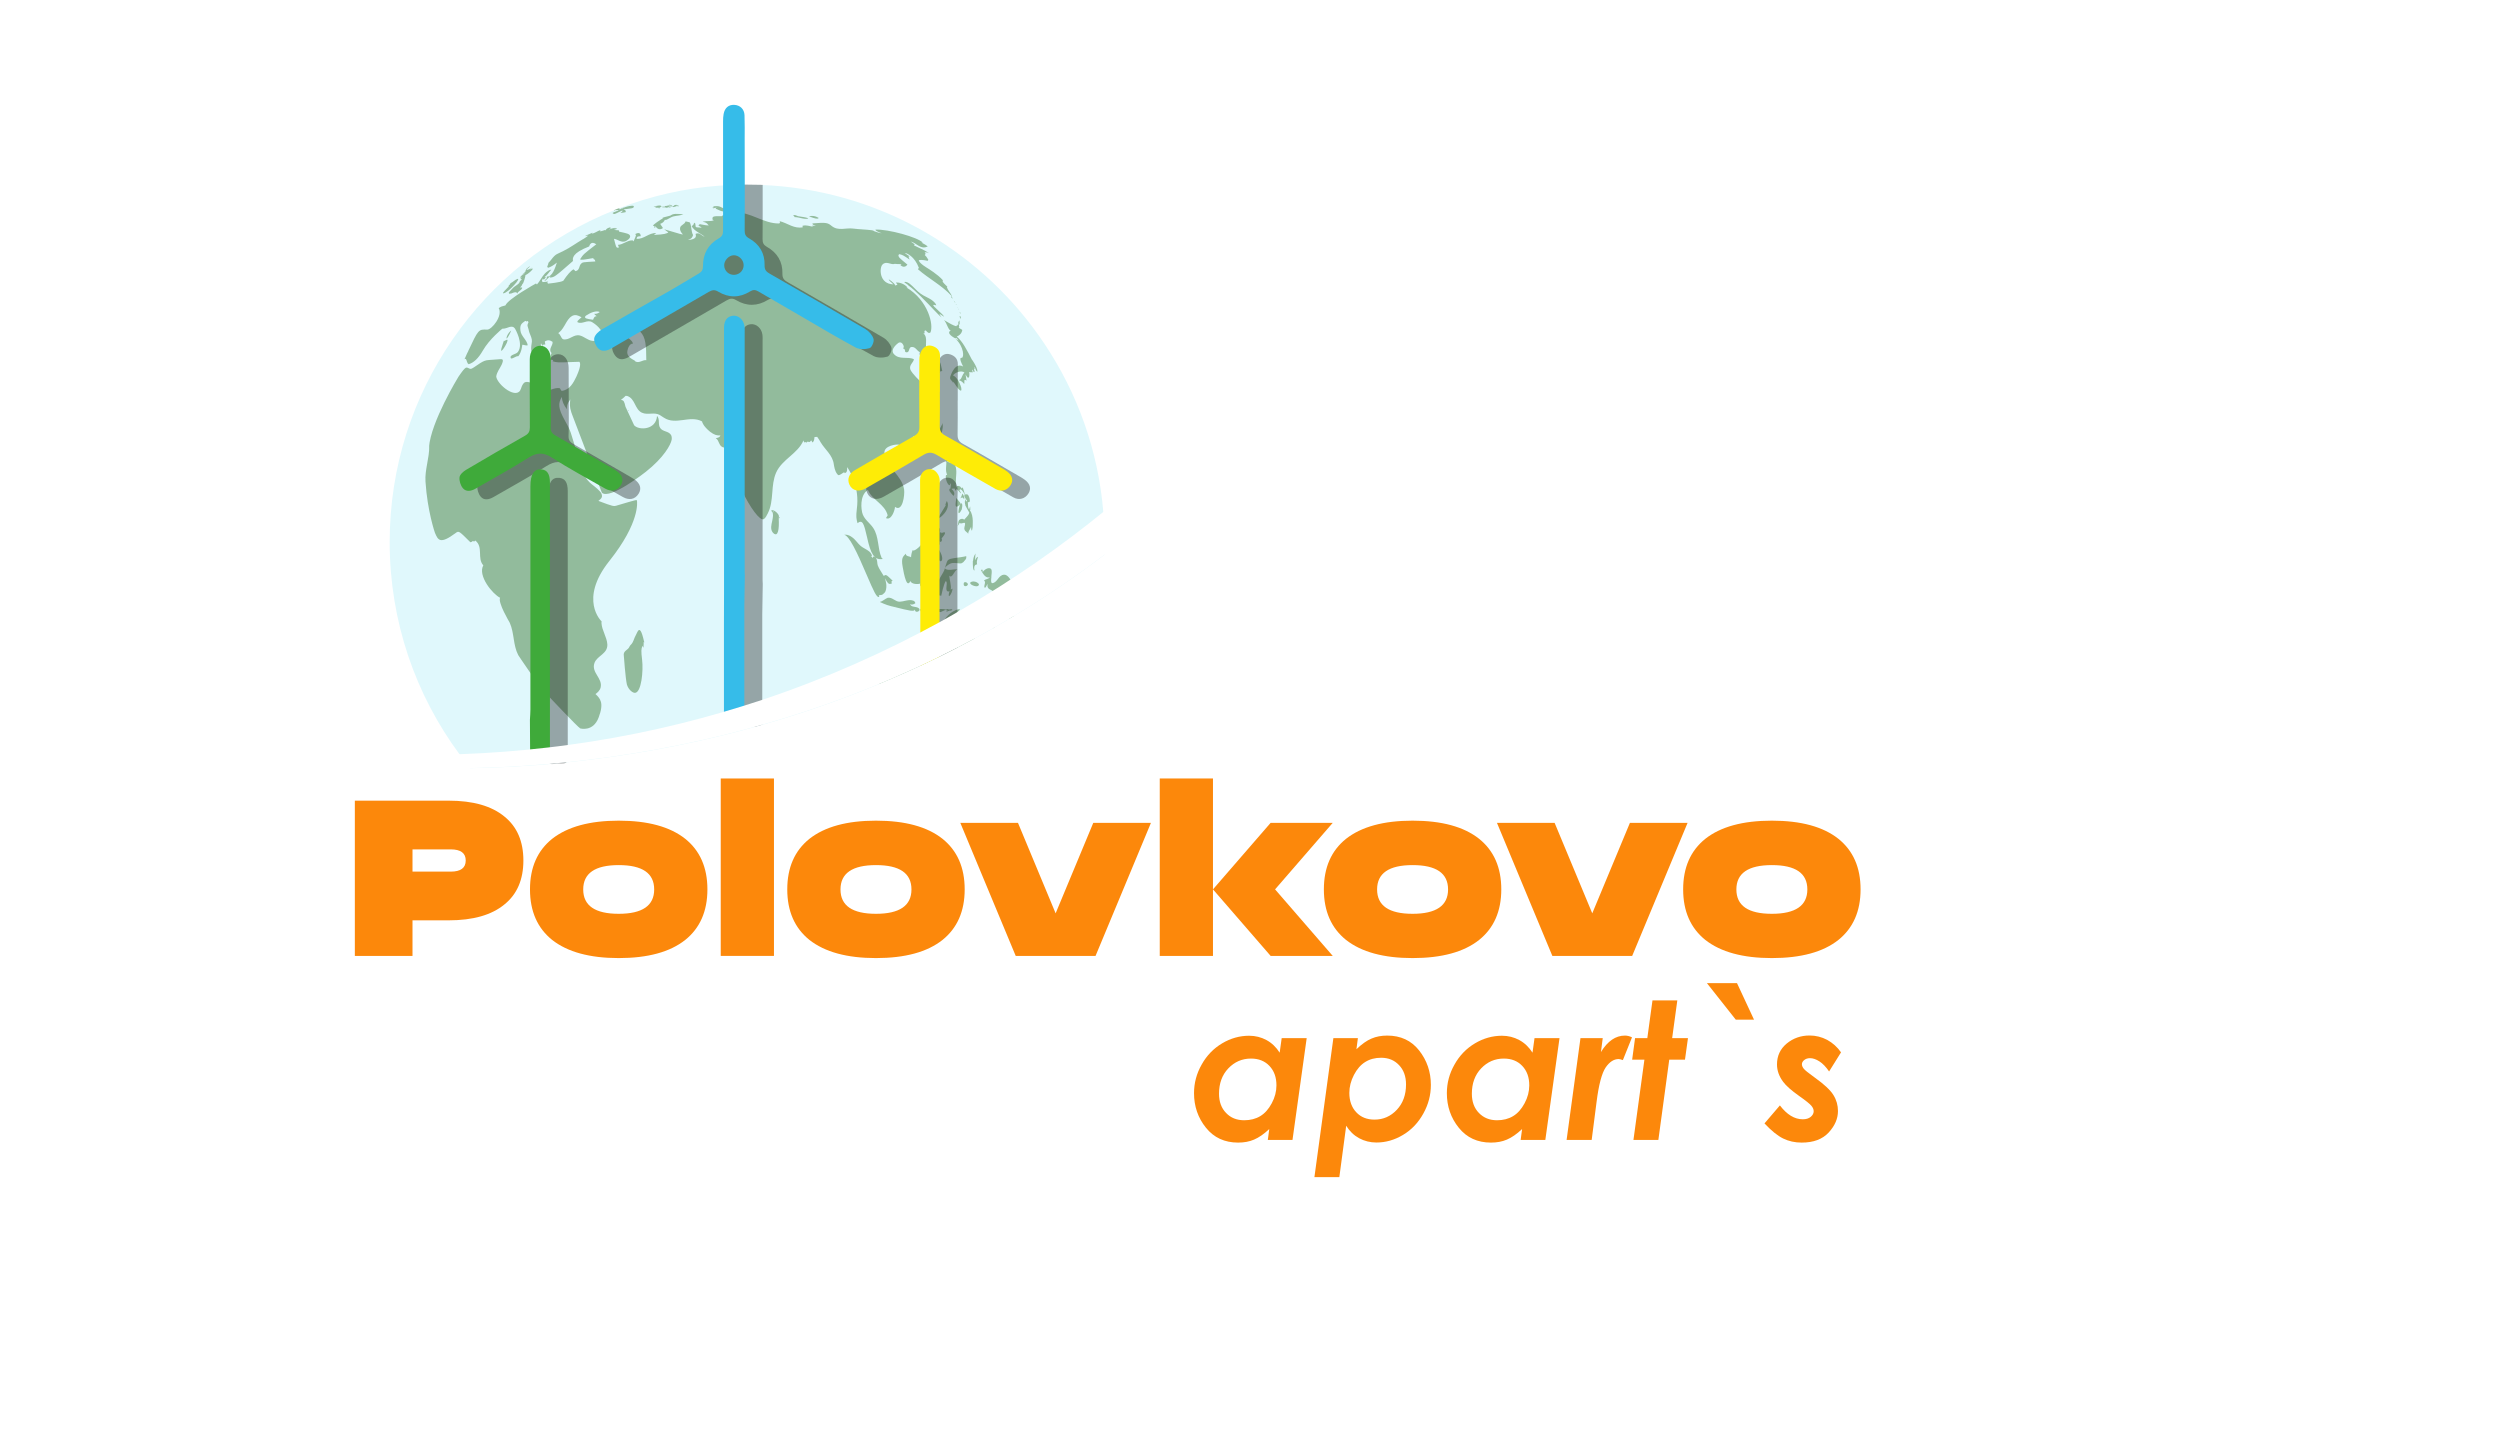 <?xml version="1.0" encoding="UTF-8"?> <svg xmlns="http://www.w3.org/2000/svg" width="310" height="178" viewBox="0 0 310 178" fill="none"><rect width="310" height="178" fill="white"></rect><path d="M136.98 67.202C136.98 67.742 136.97 68.262 136.95 68.792C133.24 71.612 129.48 74.142 125.7 76.402C125.51 76.522 125.31 76.632 125.12 76.752C124.5 77.122 123.89 77.472 123.28 77.832C123.22 77.862 123.16 77.902 123.11 77.932C122.34 78.362 121.59 78.792 120.82 79.192V79.202C119.3 80.022 117.77 80.812 116.25 81.552C115.61 81.872 114.97 82.182 114.32 82.472C112.52 83.322 110.71 84.112 108.92 84.852V84.862C104.06 86.872 99.28 88.522 94.64 89.842C93.6 90.142 92.57 90.422 91.55 90.692C84.55 92.522 77.95 93.652 72.01 94.342C71.29 94.432 70.59 94.502 69.89 94.572C65.61 95.012 61.72 95.202 58.33 95.252C57.86 94.692 57.42 94.122 56.99 93.542C51.54 86.182 48.32 77.072 48.32 67.212C48.32 48.562 59.84 32.592 76.15 26.072C76.18 26.052 76.22 26.042 76.25 26.032H76.26C76.26 26.032 76.26 26.032 76.27 26.022H76.28C76.29 26.022 76.3 26.012 76.3 26.002C76.4 25.962 76.51 25.922 76.61 25.882C76.62 25.882 76.62 25.882 76.63 25.882C76.7 25.852 76.77 25.812 76.84 25.792C80.73 24.302 84.87 23.342 89.2 23.022C90.34 22.932 91.48 22.892 92.64 22.892C92.75 22.892 92.85 22.892 92.96 22.902C93.87 22.902 94.77 22.932 95.67 23.002C109.8 23.952 122.13 31.542 129.54 42.672C133.58 48.722 136.18 55.832 136.81 63.492C136.85 64.002 136.89 64.512 136.91 65.022C136.96 65.722 136.98 66.452 136.98 67.202Z" fill="#E0F8FC"></path><path opacity="0.44" d="M79.891 79.612C79.881 79.592 79.871 79.582 79.871 79.572C79.871 79.552 79.861 79.552 79.861 79.532C79.841 79.422 79.801 79.292 79.751 79.092C79.631 78.612 79.451 78.042 79.211 78.122C79.021 78.302 78.961 78.562 78.831 78.782C78.611 79.142 78.571 79.602 78.251 79.922C78.221 79.952 78.171 80.002 78.131 80.052C78.061 80.132 78.041 80.242 77.981 80.322C77.771 80.612 77.361 80.722 77.341 81.152C77.341 81.172 77.571 84.292 77.741 84.902C77.941 85.542 78.471 85.942 78.751 85.912C79.531 85.852 79.791 83.192 79.621 81.812C79.491 80.712 79.501 80.492 79.671 80.062C79.711 80.182 79.721 80.212 79.791 80.322C79.811 79.652 79.811 79.652 79.821 79.602C79.871 79.622 79.881 79.632 79.911 79.702L79.891 79.612ZM96.581 64.242C96.571 64.222 96.561 64.202 96.561 64.182C96.561 64.202 96.571 64.232 96.571 64.252C96.591 64.282 96.601 64.322 96.631 64.362C96.601 64.322 96.591 64.282 96.581 64.242ZM121.271 69.062C121.181 69.032 120.981 69.262 121.001 69.322C120.971 69.362 120.941 69.402 120.911 69.452C120.931 69.252 120.911 69.052 120.941 68.872C120.961 68.712 120.961 68.712 121.031 68.642C121.011 68.652 121.001 68.662 120.991 68.662C120.861 68.772 120.721 68.962 120.651 69.572C120.641 69.552 120.641 69.552 120.631 69.542C120.611 69.622 120.641 70.282 120.661 70.432C120.721 70.732 120.791 70.742 120.841 70.732C120.661 69.972 121.151 69.982 121.161 69.992C121.101 69.702 121.111 69.572 121.271 69.062ZM119.301 61.192C119.311 61.202 119.311 61.212 119.311 61.212C119.311 61.322 119.251 61.462 119.151 61.692C119.131 61.662 119.131 61.662 119.131 61.662C119.131 61.672 119.121 61.672 119.121 61.742C119.111 61.762 119.111 61.772 119.111 61.802C119.301 61.622 119.421 61.652 119.541 61.912C119.551 61.892 119.561 61.842 119.571 61.792C119.581 61.562 119.441 61.322 119.301 61.192ZM119.181 61.692L119.161 61.682L119.181 61.662V61.692ZM119.161 62.402C118.961 62.562 118.741 63.632 118.901 63.632C119.001 63.632 119.181 63.332 119.261 63.162C119.261 63.162 119.311 62.902 119.321 62.772C119.351 62.362 119.161 62.402 119.161 62.402ZM120.261 63.282C120.331 63.242 120.331 63.242 120.301 62.792C120.271 62.882 120.231 62.962 120.201 63.062C120.201 63.092 120.211 63.142 120.221 63.182C120.051 63.062 120.051 63.062 120.011 62.252C120.371 62.402 120.261 61.852 120.161 61.602C120.021 61.272 119.981 61.272 119.651 61.312C119.411 60.472 119.411 60.472 119.301 60.452C119.241 60.492 119.241 60.492 119.221 60.612C119.151 60.212 118.711 60.212 118.621 60.302C118.591 60.332 118.571 60.412 118.561 60.462C118.541 60.312 118.531 60.212 118.521 60.022H118.531C118.541 59.952 118.551 59.912 118.541 59.842C118.541 59.822 118.531 59.792 118.531 59.772C118.501 59.082 118.721 58.382 118.441 57.702C118.241 57.202 117.541 57.532 117.331 57.052L117.311 57.032C117.321 57.052 117.331 57.072 117.331 57.092C117.411 57.682 117.161 58.302 117.451 58.882C117.401 58.872 117.341 58.902 117.301 58.922C117.211 59.272 117.381 59.932 117.711 60.182C117.831 60.112 117.841 60.042 117.761 59.902C117.931 60.012 117.931 60.012 117.851 60.592C117.821 60.602 117.781 60.602 117.741 60.612C117.651 60.842 117.771 60.972 118.231 61.492C118.501 61.162 118.181 60.802 117.971 60.622C118.071 60.592 118.181 60.562 118.421 60.602C118.371 60.752 118.441 60.802 118.511 60.832C118.561 60.812 118.611 60.792 118.551 60.632C118.831 60.732 118.941 61.032 119.171 61.192C119.121 60.972 119.011 60.892 118.981 60.872C118.991 60.782 119.001 60.522 119.281 60.802C119.441 60.972 119.581 61.242 119.631 61.332C119.621 61.332 119.611 61.342 119.591 61.342C119.561 61.572 119.561 61.572 119.931 62.112C119.861 62.182 119.801 62.192 119.731 62.112C119.751 62.102 119.761 62.102 119.781 62.092C119.791 62.012 119.791 62.012 119.741 61.922C119.701 61.952 119.681 61.972 119.721 62.082L119.691 62.012C119.621 62.202 119.621 62.372 119.711 62.642C119.701 62.642 119.691 62.632 119.681 62.632C119.691 62.642 119.691 62.642 119.811 62.882L120.191 63.562C120.121 63.832 120.121 63.832 119.511 64.492C119.521 64.472 119.531 64.442 119.531 64.422C119.451 64.272 118.951 64.302 118.861 64.632C118.801 64.832 118.821 65.052 118.731 65.252C118.921 65.002 118.971 64.892 118.991 64.822C119.171 65.082 119.671 64.622 119.671 64.952C119.681 65.192 119.511 65.412 119.601 65.672C119.671 65.912 119.941 65.982 120.061 66.182C120.051 65.842 120.331 65.622 120.411 65.322C120.431 65.722 120.441 65.732 120.521 65.802C120.551 65.682 120.591 65.542 120.601 65.432C120.591 65.412 120.791 63.922 120.261 63.282ZM119.671 72.182C119.661 72.182 119.661 72.182 119.651 72.182C119.511 72.212 119.501 72.322 119.501 72.352C119.491 72.422 119.481 72.592 119.601 72.662C119.731 72.732 119.951 72.652 120.001 72.512C120.021 72.482 120.021 72.452 120.021 72.432C119.991 72.302 119.831 72.182 119.671 72.182ZM123.611 77.162C123.601 77.162 123.601 77.162 123.591 77.172C123.411 77.412 123.241 77.662 123.101 77.922C123.161 77.892 123.221 77.852 123.271 77.822C123.371 77.562 123.491 77.382 123.611 77.162C123.621 77.172 123.621 77.172 123.611 77.162C123.621 77.162 123.621 77.162 123.611 77.162ZM121.221 78.142C121.231 78.002 121.311 77.882 121.331 77.742C121.191 78.042 121.191 78.042 120.141 77.392C119.731 78.162 119.731 78.162 119.521 78.222C119.081 78.342 118.471 78.842 118.211 79.872C118.001 79.762 117.981 79.752 117.681 79.872C117.721 79.502 117.301 79.392 117.221 79.102C117.161 79.172 116.081 80.272 115.551 80.482C115.531 80.722 115.511 80.782 115.391 81.032C115.381 81.012 115.371 80.972 115.371 80.952C115.281 81.032 115.281 81.032 115.201 81.222C115.201 81.102 115.201 80.972 115.291 80.582C115.031 80.742 114.821 80.882 114.271 81.522C113.731 82.152 113.551 82.282 113.271 82.432C112.791 82.702 112.241 82.752 111.751 82.972C111.131 83.252 110.691 83.862 109.961 83.932C109.961 83.862 109.981 83.772 110.021 83.702C109.491 83.972 109.161 84.402 108.921 84.842C112.851 83.222 116.831 81.352 120.821 79.192C120.811 79.182 120.811 79.182 120.821 79.182C120.981 78.862 121.211 78.442 121.521 77.862C121.441 77.942 121.441 77.942 121.221 78.142ZM110.641 71.982H110.661C110.651 71.962 110.641 71.962 110.631 71.952L110.621 71.942C109.871 71.222 109.871 71.222 109.581 71.412C109.341 70.982 109.031 70.602 108.851 70.132C108.751 69.862 108.811 69.552 108.681 69.292C108.591 69.112 108.491 69.072 108.291 69.002C108.231 69.112 108.221 69.122 108.241 69.212C108.141 69.092 108.081 69.022 107.961 68.952C108.031 68.982 108.031 68.982 108.101 68.972C108.171 68.702 107.781 68.372 107.771 68.372C107.461 68.112 107.061 67.972 106.741 67.712C106.341 67.372 106.081 66.902 105.651 66.612C105.501 66.502 105.201 66.292 104.791 66.302C104.761 66.302 104.721 66.302 104.681 66.312C105.291 66.432 106.241 68.392 107.481 71.312C108.341 73.312 108.721 74.192 109.031 74.002C108.981 73.882 108.981 73.882 108.971 73.842V73.832C109.121 73.762 109.281 73.812 109.421 73.732C109.571 73.632 109.751 73.462 109.811 73.292C110.031 72.652 109.831 72.032 109.721 71.692C110.121 72.372 110.211 72.542 110.611 72.322C110.471 72.182 110.571 72.042 110.631 72.022C110.651 72.042 110.691 72.052 110.711 72.042L110.641 71.982ZM126.051 74.092C126.071 73.962 126.061 73.792 126.031 73.652C126.021 73.632 125.381 71.252 124.531 71.262C123.801 71.272 123.721 72.212 123.061 72.312C122.791 72.352 122.941 71.512 122.941 71.502C122.941 71.522 122.931 71.532 122.921 71.542C123.011 70.762 123.051 70.402 122.521 70.462C122.301 70.522 122.091 70.622 121.841 70.942C121.881 70.692 121.801 70.642 121.771 70.612C121.721 70.632 121.701 70.632 121.651 70.732C121.961 71.262 122.231 71.722 122.741 71.582C122.551 71.822 122.231 71.802 122.011 71.962C122.111 72.042 122.141 72.142 122.141 72.232C122.141 72.442 121.981 72.672 122.101 72.882C122.171 72.892 122.211 72.892 122.451 72.402C122.431 72.622 122.421 72.752 122.531 72.912C122.651 73.092 122.891 73.122 123.051 73.262C123.301 73.492 123.301 73.522 123.351 75.072C123.321 74.992 123.211 74.742 122.711 75.722C122.971 75.602 123.261 75.612 123.521 75.502C123.261 76.252 123.811 76.222 123.851 76.192C123.911 76.172 124.371 75.792 124.291 75.622C124.281 75.622 124.271 75.612 124.261 75.612C124.511 75.492 124.511 75.492 124.561 75.442V75.392L124.581 75.432C124.641 75.352 124.681 75.302 124.741 75.132C124.811 75.362 125.051 75.482 125.111 75.712C125.191 76.052 125.031 76.392 125.131 76.732C125.331 76.612 125.531 76.502 125.711 76.382C125.691 76.042 125.591 75.712 125.631 75.372C125.691 74.932 125.991 74.552 126.051 74.092ZM96.541 64.192C96.661 64.022 96.531 63.812 96.441 63.702C96.101 63.282 95.811 63.262 95.761 63.262C95.701 63.272 95.681 63.282 95.641 63.312C95.641 63.322 95.661 63.332 95.661 63.332L95.621 63.312C95.641 63.402 95.701 63.422 95.741 63.432C95.921 63.722 95.861 64.072 95.751 64.612C95.631 65.122 95.541 65.562 95.761 65.942C95.761 65.952 96.261 66.682 96.481 65.882C96.571 65.552 96.601 65.012 96.561 64.262C96.541 64.202 96.541 64.192 96.541 64.192ZM95.981 63.492C95.951 63.502 95.921 63.502 95.911 63.502C95.841 63.502 95.861 63.442 95.861 63.442C95.861 63.442 95.911 63.392 95.981 63.492ZM127.581 71.852C127.541 71.872 127.511 71.892 127.461 71.962C127.471 72.002 127.471 72.032 127.471 72.112C127.471 72.102 127.461 72.102 127.451 72.102C127.421 72.122 127.401 72.162 127.401 72.172C127.421 72.172 127.421 72.172 127.471 72.142C127.491 72.332 127.441 72.952 127.441 72.952C127.431 72.992 127.381 73.022 127.361 73.052C127.251 73.222 127.181 73.412 127.061 73.582C126.991 73.672 126.941 73.662 126.911 73.642C126.791 73.542 126.721 73.492 126.521 73.682C126.491 73.712 126.491 73.712 126.411 74.122C126.431 74.142 126.991 74.422 127.431 73.122C127.431 73.322 127.431 73.382 127.451 73.412C127.451 73.412 127.461 73.412 127.471 73.412C127.541 73.342 127.561 73.292 127.591 73.212L127.621 73.142V73.112C127.621 73.102 127.621 73.102 127.621 73.092C127.611 73.102 127.611 73.102 127.611 73.102C127.791 72.462 127.751 71.842 127.581 71.852ZM96.651 64.102C96.631 64.112 96.601 64.132 96.551 64.182C96.561 64.202 96.571 64.222 96.571 64.242C96.591 64.292 96.601 64.302 96.611 64.302C96.621 64.292 96.611 64.272 96.611 64.252C96.611 64.242 96.621 64.242 96.631 64.242L96.641 64.222C96.661 64.202 96.671 64.172 96.671 64.152C96.681 64.132 96.681 64.102 96.651 64.102ZM117.961 36.562C117.791 36.232 117.511 35.962 117.411 35.592C117.481 35.562 117.481 35.562 117.481 35.562C117.041 35.132 117.041 35.132 116.891 34.942C116.901 34.882 116.911 34.802 116.911 34.742C116.281 34.022 115.071 33.292 115.061 33.282C115.051 33.272 113.991 32.672 113.921 32.272C114.081 32.232 114.271 32.182 115.041 32.342C115.061 32.302 115.101 32.242 115.111 32.202C114.901 31.842 114.851 31.802 114.671 31.622C114.701 31.582 114.741 31.522 114.781 31.482C114.751 31.412 114.701 31.332 114.661 31.272C114.951 31.292 114.991 31.312 115.201 31.392C114.621 30.982 113.951 30.752 113.331 30.422C113.351 30.382 113.391 30.332 113.421 30.292C113.291 30.202 113.291 30.202 112.931 29.952C113.651 30.102 114.151 31.022 115.041 30.552C114.721 30.302 114.331 30.122 114.261 30.082C114.311 30.082 114.381 30.092 114.431 30.092C113.821 29.412 110.081 28.392 108.551 28.472C108.631 28.642 108.631 28.642 109.331 28.932C109.031 28.882 108.921 28.862 108.281 28.632C108.321 28.642 108.391 28.662 108.431 28.672C108.351 28.622 108.231 28.562 108.131 28.552C107.351 28.452 106.571 28.442 105.781 28.342C104.901 28.222 103.941 28.682 103.131 28.022C102.661 27.652 102.531 27.542 100.731 27.702C100.751 27.742 100.771 27.812 100.791 27.852C100.911 27.902 101.051 27.972 101.171 28.012C100.861 27.982 100.861 27.982 100.681 27.992C100.721 28.022 100.761 28.062 100.801 28.102C100.821 28.112 100.851 28.112 100.871 28.122C100.421 28.072 99.971 27.852 99.501 28.002C99.521 28.062 99.531 28.132 99.551 28.182C98.471 28.402 97.641 27.662 96.681 27.422C96.691 27.472 96.711 27.542 96.721 27.582C96.701 27.612 96.661 27.672 96.631 27.712C94.681 27.742 93.101 26.282 91.141 26.322C90.911 26.372 90.911 26.372 90.741 26.592H90.591C90.631 26.622 90.691 26.662 90.731 26.702C90.051 26.732 89.781 26.652 89.781 26.652C89.681 26.672 89.551 26.742 89.481 26.812C88.501 26.792 88.271 26.792 88.361 27.242C88.411 27.262 88.481 27.292 88.521 27.312C88.091 27.482 87.631 27.362 87.201 27.472C87.131 27.502 87.131 27.502 87.131 27.502C87.531 27.572 87.651 27.642 87.881 27.962C87.391 27.942 86.631 27.762 86.621 27.762C86.661 27.782 86.721 27.832 86.761 27.852C86.721 27.882 86.671 27.922 86.641 27.962C86.591 27.942 86.521 27.932 86.481 27.922C86.931 28.142 86.931 28.142 86.991 28.232C86.361 28.192 86.361 28.192 86.271 28.142C86.241 28.012 86.221 27.842 86.211 27.712C86.171 27.682 86.111 27.642 86.071 27.612C86.001 27.872 86.001 27.872 85.761 28.042C86.121 28.692 86.851 28.902 87.371 29.352C86.991 29.252 86.741 28.752 86.251 29.002C86.321 29.242 86.441 29.682 85.301 29.762C85.791 29.552 85.801 29.512 85.941 29.152C85.681 28.662 85.781 28.082 85.541 27.582C85.491 27.562 85.421 27.552 85.381 27.532C85.351 27.532 85.351 27.532 85.351 27.532C85.251 27.492 85.111 27.462 85.001 27.462C84.911 27.842 84.411 27.862 84.331 28.252C84.281 28.502 84.401 28.772 84.671 29.062C84.591 29.092 84.591 29.092 82.361 28.432C82.861 28.802 82.861 28.802 82.871 28.832C82.621 28.962 82.431 29.072 81.081 29.132C81.161 29.062 81.281 28.972 81.371 28.902C80.461 28.842 79.831 29.692 78.931 29.612C78.991 29.312 79.061 29.312 79.451 29.292C79.431 28.882 79.211 28.792 78.771 29.022C78.791 29.062 78.841 29.122 78.861 29.162C78.811 29.362 78.811 29.362 78.561 29.932C78.531 29.892 78.491 29.832 78.451 29.802C77.771 29.782 77.281 30.342 76.611 30.362C76.671 30.452 76.721 30.582 76.741 30.692C76.421 30.762 76.421 30.762 76.131 29.612C76.581 29.672 76.941 30.052 77.441 29.952C77.701 29.902 78.251 29.522 78.121 29.222C78.031 28.992 77.681 28.922 76.771 28.722C76.761 28.672 76.751 28.612 76.741 28.562C76.671 28.552 76.671 28.552 76.131 28.512C76.251 28.472 76.401 28.422 76.521 28.382C76.471 28.362 76.401 28.312 76.361 28.282C76.301 28.302 76.221 28.332 76.161 28.352C76.201 28.322 76.251 28.282 76.291 28.252C76.141 28.272 75.801 28.322 75.471 28.492C75.561 28.422 75.681 28.332 75.781 28.282C75.741 28.262 75.671 28.212 75.631 28.192C75.271 28.312 75.231 28.352 75.091 28.552C75.031 28.542 74.961 28.532 74.911 28.532C74.841 28.592 74.841 28.592 74.431 28.692C74.431 28.642 74.441 28.572 74.441 28.532C74.071 28.642 73.771 28.932 73.371 28.962C73.401 28.932 73.451 28.882 73.491 28.842C73.171 29.002 72.831 29.102 72.531 29.282C72.651 29.272 72.801 29.252 72.921 29.212C72.891 29.242 72.871 29.262 72.851 29.292C72.841 29.292 72.841 29.292 72.841 29.292C72.771 29.362 72.681 29.412 72.301 29.662H72.281C71.461 30.142 70.691 30.712 69.841 31.132C69.541 31.282 69.491 31.292 69.151 31.462C68.621 31.702 68.391 32.232 68.001 32.602C68.001 32.782 67.881 32.932 67.851 33.112C67.891 33.132 67.941 33.182 67.981 33.202C68.361 33.062 68.571 32.942 69.051 32.562C68.881 33.112 68.471 34.402 67.821 34.282C67.781 34.632 67.781 34.632 67.481 34.732C67.531 34.752 67.591 34.782 67.641 34.802C67.771 34.692 67.771 34.692 68.241 34.222C68.221 34.282 68.191 34.362 68.171 34.422C68.741 34.382 68.741 34.382 71.051 32.362C71.001 32.052 70.891 31.392 73.051 30.562C73.121 30.382 73.291 29.832 73.941 30.292C72.341 31.522 72.341 31.522 71.921 32.162C72.181 32.242 72.181 32.242 73.571 32.002C73.581 32.042 73.591 32.082 73.591 32.122C73.641 32.142 73.711 32.182 73.761 32.212C73.781 32.272 73.801 32.352 73.821 32.422C72.261 32.512 72.261 32.512 72.071 32.682C71.771 32.952 71.901 33.552 71.341 33.622C71.291 33.542 71.191 33.442 71.101 33.392C70.761 33.602 70.341 34.082 69.851 34.812C69.521 35.022 67.961 35.172 67.951 35.172C67.931 35.122 67.881 35.052 67.861 35.012C67.901 34.982 67.961 34.942 68.001 34.912C67.591 34.942 67.281 34.982 67.281 34.982C67.181 34.802 67.161 34.772 67.351 34.472C67.331 34.532 67.301 34.602 67.281 34.652C67.511 34.632 67.511 34.632 67.691 34.352C67.631 34.362 67.561 34.372 67.501 34.372C67.871 34.132 68.071 33.742 68.361 33.442C68.201 33.462 68.071 33.482 67.781 33.722L67.761 33.732C67.691 33.792 67.601 33.872 67.551 33.932C67.171 34.342 66.961 34.862 66.581 35.272C66.551 35.232 66.501 35.192 66.461 35.152C66.441 35.162 63.001 37.062 62.671 37.872C62.181 37.992 62.161 38.002 61.841 38.202C62.381 39.162 60.971 40.892 60.411 40.872C59.331 40.832 59.331 40.832 58.071 43.502H58.081C57.921 43.802 57.921 43.812 57.601 44.542C57.651 44.522 57.721 44.512 57.761 44.492C57.901 44.702 57.881 45.002 58.111 45.162C58.741 44.982 59.321 44.432 59.871 43.472C60.691 42.042 62.271 40.772 62.281 40.762C62.401 40.752 62.401 40.752 62.401 40.752C62.891 40.772 63.491 40.182 63.871 40.772C63.881 40.792 64.961 42.622 64.221 43.642C63.991 43.972 63.081 43.972 63.361 44.452C63.701 44.472 63.931 44.132 64.271 44.172C64.691 43.682 64.761 42.772 64.761 42.762L64.771 42.752C65.001 42.742 65.211 42.892 65.441 42.812C65.321 42.102 64.601 41.702 64.531 40.972C64.461 40.262 64.651 40.132 65.141 39.782C65.181 39.802 65.251 39.842 65.291 39.862C65.341 39.842 65.411 39.822 65.451 39.802C65.471 39.852 65.511 39.912 65.531 39.962C65.461 40.082 65.401 40.262 65.411 40.402C65.431 40.552 65.531 40.732 65.551 40.872C65.631 41.442 66.071 41.922 65.931 42.542C65.931 42.552 65.811 43.132 65.881 43.512C65.951 43.832 66.171 43.852 66.281 43.852C66.151 44.022 65.741 44.532 66.411 44.982C66.451 44.962 66.521 44.912 66.561 44.882C66.581 44.762 66.591 44.602 66.601 44.482C66.681 44.412 66.791 44.322 66.861 44.262C66.831 44.212 66.791 44.152 66.751 44.112C66.841 44.092 66.971 44.132 67.051 44.192C67.121 44.122 67.171 43.992 67.171 43.902C67.191 43.942 67.241 44.002 67.271 44.052C67.341 43.532 66.961 43.082 67.081 42.562C67.151 42.672 67.231 42.812 67.271 42.922C67.281 42.872 67.291 42.802 67.301 42.752C67.401 42.732 67.531 42.712 67.631 42.712C67.591 42.612 67.561 42.452 67.561 42.342C67.951 42.102 68.211 42.182 68.521 42.392C68.581 42.862 67.941 43.302 68.391 43.772C68.261 44.032 68.291 44.322 68.241 44.602C68.351 44.602 68.501 44.622 68.601 44.652C68.581 44.692 68.541 44.752 68.521 44.792C68.661 44.842 69.071 44.972 69.791 44.932C70.151 44.912 71.831 44.862 71.831 44.862C71.911 44.922 72.151 45.222 71.471 46.702C71.121 47.432 70.661 48.352 69.641 48.472C69.571 48.392 69.481 48.252 69.431 48.142C68.731 47.992 68.121 48.572 67.421 48.392C66.701 48.202 66.251 47.512 65.511 47.372C65.441 47.352 65.331 47.362 65.251 47.362C65.071 47.362 64.811 47.512 64.601 48.192C64.141 49.672 61.681 47.732 61.531 46.702C61.601 46.132 61.971 45.722 62.201 45.232C62.521 44.522 62.301 44.522 61.961 44.542C60.451 44.652 60.451 44.652 60.301 44.682C59.951 44.772 59.731 44.892 59.151 45.292C58.511 45.732 58.441 45.762 58.291 45.732C58.111 45.702 57.971 45.512 57.761 45.602C57.611 45.672 57.371 45.952 56.851 46.712C56.821 46.762 53.421 52.312 53.191 55.482C53.201 55.422 53.211 55.352 53.221 55.292C53.261 56.792 52.661 58.222 52.761 59.722C53.001 63.402 53.921 66.042 53.931 66.062C54.321 66.982 54.561 67.532 56.491 66.102C56.891 65.802 56.891 65.802 58.331 67.242C58.431 67.232 58.561 67.162 58.631 67.082C58.681 67.102 58.751 67.122 58.801 67.152C58.841 67.112 58.901 67.062 58.931 67.022C59.971 67.822 59.131 69.232 59.931 70.102C59.211 71.382 61.071 73.662 62.011 74.122C61.711 74.712 63.151 77.112 63.161 77.132L63.221 77.252C63.781 78.522 63.611 79.982 64.261 81.232C64.271 81.252 66.671 84.892 67.821 86.112C67.981 86.272 71.651 90.182 71.951 90.322C71.971 90.332 73.551 90.782 74.231 88.972C74.941 87.112 74.401 86.602 73.841 86.062C74.031 85.922 74.381 85.662 74.481 85.242C74.751 84.102 73.291 83.402 73.711 82.212C74.031 81.302 75.361 81.092 75.311 79.912C75.251 78.972 74.641 78.192 74.581 77.252C74.591 77.192 74.601 77.112 74.601 77.052C74.571 77.032 71.741 74.362 75.551 69.572C79.411 64.732 79.001 62.192 78.981 62.082C78.961 61.952 78.961 61.952 76.531 62.672C76.071 62.812 76.071 62.812 74.201 62.112C74.561 61.822 74.761 61.662 74.581 61.212C74.431 60.862 73.771 60.352 73.421 60.082C72.661 59.502 72.201 58.662 71.771 57.092C70.751 53.402 70.751 53.402 70.071 52.192C69.161 50.582 69.211 50.002 69.661 49.222C69.721 49.802 69.861 50.152 70.301 50.752C70.281 50.342 70.281 50.132 70.721 49.522C70.661 50.002 70.601 50.412 70.841 51.122C70.871 51.232 70.931 51.382 70.971 51.482L74.631 61.092C75.611 62.032 80.021 58.552 80.071 58.512C82.341 56.722 83.171 55.132 83.281 54.552C83.321 54.372 83.301 54.102 83.211 53.942C82.911 53.442 82.211 53.552 81.881 53.092C81.541 52.642 81.871 52.002 81.471 51.572C81.371 53.332 79.211 53.392 78.631 52.732L77.821 50.992L77.561 50.432C77.401 49.742 77.351 49.662 77.001 49.572C77.351 49.332 77.571 49.082 77.571 49.082C77.641 49.092 77.721 49.082 77.781 49.102C78.781 49.442 78.691 50.742 79.591 51.172C80.311 51.512 81.131 51.052 81.831 51.472C81.991 51.562 82.181 51.692 82.321 51.792C83.811 52.772 85.531 51.442 87.051 52.252C87.081 52.392 87.201 52.832 88.041 53.532C88.591 53.952 88.931 54.022 89.331 53.992C89.271 54.132 89.211 54.272 88.751 54.332C89.221 54.602 89.101 55.392 89.771 55.492C90.131 55.552 90.751 55.072 90.631 54.612C90.621 54.552 90.571 54.482 90.551 54.432C90.591 54.442 90.651 54.452 90.701 54.472C90.721 54.552 90.761 54.672 90.771 54.762C90.811 54.782 90.871 54.832 90.911 54.862C89.601 57.362 93.781 64.922 94.711 64.372C94.931 64.232 95.091 63.882 95.211 63.652C96.011 62.062 95.531 60.212 96.241 58.602C96.981 56.942 98.911 56.282 99.631 54.612C99.641 54.692 99.691 54.822 99.751 54.872C99.781 54.852 99.831 54.822 99.871 54.802C99.901 54.832 99.941 54.872 99.981 54.902C100.011 54.872 100.051 54.812 100.081 54.772C100.181 54.772 100.301 54.792 100.391 54.812C100.461 54.762 100.541 54.672 100.591 54.602C100.631 54.692 100.701 54.802 100.751 54.872C100.941 54.662 100.941 54.662 101.001 54.192C101.101 54.192 101.231 54.172 101.331 54.172C101.401 54.272 101.491 54.402 101.561 54.502C101.631 54.612 101.701 54.762 101.771 54.862C102.311 55.762 103.241 56.422 103.391 57.562C103.431 57.822 103.511 58.372 103.781 58.742C103.981 59.002 103.981 59.002 104.671 58.552C104.691 58.582 104.731 58.642 104.751 58.672C104.941 58.592 105.071 58.532 105.051 57.922C105.421 58.462 106.601 60.412 106.251 63.072C106.131 64.072 106.181 64.302 106.331 64.872C106.951 64.382 107.131 64.922 107.511 66.602C107.951 68.602 108.361 69.512 109.481 69.312C109.431 69.272 109.351 69.232 109.321 69.172C108.791 67.982 109.021 66.582 108.271 65.452C107.831 64.802 107.081 64.362 106.901 63.522C106.851 63.312 106.501 61.492 107.621 60.742C108.141 62.022 109.721 62.492 110.071 63.902C110.011 64.002 109.921 64.142 109.861 64.242C110.501 64.582 110.951 63.332 110.981 62.852C111.931 63.562 112.201 61.352 112.111 60.712C111.851 58.902 109.891 58.022 109.671 56.202C109.551 55.222 111.281 55.062 111.441 55.142C111.731 55.272 111.731 55.722 111.731 55.912C111.521 56.042 111.521 56.042 111.461 57.362C111.411 57.462 111.341 57.592 111.281 57.692C111.551 57.672 112.031 57.572 112.191 57.082C112.351 56.432 112.211 56.172 111.871 55.892C112.071 54.222 113.011 54.952 113.011 54.962C113.411 54.442 113.381 54.382 113.221 54.052C113.431 54.192 113.451 54.262 113.501 54.422C114.021 53.982 114.721 53.812 115.211 53.332C115.661 52.892 115.681 52.792 115.781 52.192C115.731 52.242 115.731 52.242 115.731 52.242C115.531 51.802 115.631 50.732 115.711 50.502C115.751 50.492 115.821 50.482 115.871 50.482C115.891 50.242 115.901 50.202 115.731 49.832C115.751 49.802 115.801 49.762 115.821 49.712C115.691 49.212 115.691 49.212 115.011 49.072C115.041 49.042 115.081 48.992 115.111 48.962C115.041 48.352 114.671 48.052 114.491 47.942C114.701 48.012 114.841 48.222 115.061 48.312C115.091 48.292 115.141 48.252 115.181 48.232C114.701 47.882 114.221 47.422 113.601 46.772C112.891 45.992 112.881 45.852 112.851 45.672C112.801 45.202 113.251 44.952 113.331 44.552C112.551 44.152 111.531 44.672 110.841 43.902C110.281 43.282 111.441 42.482 111.461 42.482C111.871 42.322 112.091 42.902 112.071 43.032C112.061 43.092 112.001 43.152 111.971 43.202C112.161 43.262 112.201 43.272 112.251 43.642C112.301 43.662 112.361 43.682 112.411 43.692C112.851 43.702 112.621 43.022 113.071 43.022C113.551 43.012 113.701 43.512 114.071 43.672C114.021 43.762 114.011 43.912 114.041 44.002C114.321 44.132 114.641 44.162 114.931 44.252H114.971L114.951 44.272C115.351 44.482 115.391 44.562 115.431 44.812C115.391 44.792 115.341 44.742 115.311 44.712C115.281 44.872 115.641 46.582 116.541 46.232V46.082C116.631 46.052 116.751 46.012 116.841 46.002C116.651 45.102 116.651 45.102 116.521 44.842C116.191 44.192 115.401 44.052 115.001 43.482C114.541 42.832 115.181 41.922 114.491 41.322C114.541 41.332 114.611 41.342 114.651 41.342C114.661 41.222 114.631 41.062 114.581 40.942C114.601 40.982 114.641 41.042 114.661 41.072C114.691 41.042 114.731 41.002 114.771 40.952C114.991 41.192 114.991 41.192 115.191 41.302C115.251 41.282 115.321 41.252 115.371 41.232C115.801 40.322 115.111 37.252 112.391 35.642C112.441 35.642 112.501 35.662 112.551 35.662C112.081 35.132 111.501 35.022 111.101 35.022C111.131 35.112 111.221 35.232 111.291 35.292C111.211 35.322 111.091 35.372 111.021 35.412C110.901 35.062 110.211 34.642 110.201 34.632C110.261 34.792 110.261 34.792 110.781 35.262C109.001 35.222 109.031 33.232 109.411 32.822C109.891 32.302 110.431 32.862 110.921 32.732C110.921 32.722 110.911 32.712 110.901 32.712C111.021 32.732 111.161 32.732 111.281 32.742C111.381 32.742 111.391 32.742 111.391 32.742H111.401C111.401 32.742 111.401 32.742 111.411 32.742C111.411 32.742 111.411 32.742 111.421 32.742C111.421 32.742 111.421 32.742 111.431 32.742C111.441 32.742 111.441 32.742 111.441 32.742C111.451 32.742 111.451 32.742 111.451 32.742C111.551 32.742 111.671 32.752 111.761 32.762C111.781 32.772 111.781 32.772 111.781 32.772C111.741 32.802 111.691 32.842 111.651 32.872C111.731 32.952 112.151 33.322 112.521 32.812C111.441 31.922 111.441 31.922 111.401 31.632C111.431 31.602 111.471 31.562 111.511 31.512C111.891 31.602 111.981 31.632 112.801 32.192C112.741 32.072 112.681 31.922 112.651 31.802C112.701 31.792 112.771 31.792 112.811 31.792C112.551 31.632 112.461 31.582 112.191 31.372C112.471 31.372 113.421 31.822 113.941 33.212C113.911 33.262 113.861 33.332 113.821 33.382C115.161 34.562 116.781 35.372 118.001 36.702C117.981 36.762 117.951 36.852 117.981 36.902L117.991 36.912C118.021 36.952 118.071 37.012 118.111 37.052C118.041 36.792 118.011 36.602 117.961 36.562ZM72.581 39.212L72.601 39.192C72.631 39.162 72.701 39.112 72.731 39.082C72.731 39.082 72.731 39.092 72.721 39.102C73.241 38.742 73.971 38.482 74.371 38.692C74.351 38.712 74.321 38.722 74.301 38.742C74.101 38.882 73.911 38.942 73.721 38.902C73.721 39.012 73.731 39.022 73.831 39.082C73.941 39.132 73.941 39.152 73.951 39.242C73.731 39.162 73.611 39.472 73.541 39.652C72.731 39.532 72.431 39.482 72.581 39.212ZM74.601 41.772C74.501 41.902 74.151 42.332 73.481 42.272C72.871 42.212 72.451 41.722 71.871 41.592C71.111 41.422 70.591 42.232 69.841 42.072C69.701 42.042 69.581 41.782 69.491 41.622C69.391 41.422 69.341 41.392 69.221 41.312C69.531 41.052 69.661 40.942 70.011 40.352C70.301 39.832 70.551 39.392 70.941 39.182L70.931 39.162L70.901 39.112L70.951 39.172C71.361 38.972 71.671 39.102 72.111 39.342C71.571 39.822 71.571 39.822 71.611 39.952C72.211 40.262 72.821 39.582 73.431 39.952C74.281 40.462 74.941 41.302 74.601 41.772ZM80.141 44.662C79.671 44.592 79.251 45.102 78.761 44.802L78.771 44.792C78.761 44.792 78.761 44.792 78.751 44.792C78.741 44.752 78.741 44.732 78.631 44.672C78.281 44.482 77.841 44.252 77.781 43.762C77.751 43.462 77.991 42.552 78.481 42.622C78.451 42.392 78.341 42.262 77.901 41.902C77.181 41.322 77.111 41.062 77.481 40.482C77.341 40.542 77.341 40.542 77.221 40.492C77.151 40.112 77.451 39.812 77.461 39.452C77.511 39.522 77.571 39.552 77.651 39.562C78.251 39.432 78.501 38.662 79.201 38.702C79.831 38.732 79.771 39.042 79.721 39.242C79.651 39.532 79.681 39.562 79.811 39.662C78.961 39.832 78.961 39.832 79.091 40.112C78.991 40.132 78.851 40.182 78.791 40.262C78.821 40.462 78.841 40.582 79.371 41.102C80.111 41.852 80.121 42.912 80.141 44.662ZM109.141 74.512C109.131 74.512 109.131 74.512 109.141 74.512C109.131 74.532 109.161 74.582 109.191 74.562V74.552C109.161 74.522 109.151 74.512 109.141 74.512ZM116.751 54.422C116.771 54.472 116.801 54.532 116.871 54.572C116.841 54.522 116.801 54.472 116.751 54.422ZM116.901 52.722C116.891 52.572 116.871 52.502 116.831 52.452C116.861 52.572 116.811 52.692 116.631 52.992C116.341 53.522 116.241 53.822 116.501 54.132C116.481 54.122 116.481 54.112 116.461 54.112C116.471 54.132 116.471 54.132 116.511 54.162C116.501 54.162 116.491 54.152 116.491 54.152C116.621 54.242 116.621 54.242 116.751 54.402C116.681 54.172 116.721 53.922 116.821 53.462C116.861 53.222 116.921 52.952 116.901 52.722ZM116.401 68.012C116.401 67.992 116.401 67.992 116.201 67.662C116.281 67.672 116.551 67.672 116.481 67.382C116.491 67.392 116.501 67.402 116.501 67.412C116.511 67.402 116.521 67.402 116.531 67.392C116.531 67.362 116.521 67.272 116.471 67.122C116.681 67.312 116.821 67.072 116.801 66.912C116.801 66.862 116.781 66.802 116.751 66.762L116.761 66.752C116.831 66.682 117.411 66.012 117.091 66.002C116.971 66.002 116.761 66.092 116.661 66.142C116.741 66.082 116.741 66.082 116.771 66.042C116.701 66.012 116.701 66.012 116.511 66.022C116.721 65.572 116.361 65.342 116.281 65.352C116.211 65.372 116.211 65.382 116.161 65.442V65.402C116.151 65.402 115.541 65.432 115.301 66.962C115.281 66.822 115.271 66.802 115.181 66.702C115.061 66.922 115.011 67.072 114.961 67.312C114.751 67.272 114.831 66.982 114.631 66.932C114.391 67.572 113.351 68.452 113.201 68.232C113.191 68.212 113.191 68.202 113.181 68.192C113.041 68.532 112.991 68.752 112.971 69.102C112.761 68.942 112.301 69.022 112.331 68.652C111.971 69.002 111.811 69.152 111.871 69.892C111.871 69.912 112.201 72.312 112.611 72.332C112.731 72.342 112.851 72.142 112.901 72.042C112.971 72.442 113.851 72.492 114.111 72.352C113.971 72.922 114.581 72.702 114.841 72.572C114.841 72.572 115.231 72.452 114.911 72.832C115.001 72.732 115.121 72.572 115.171 72.452C115.351 72.092 115.311 71.672 115.481 71.312C115.691 70.872 116.091 70.552 116.281 70.102C116.421 69.792 116.411 69.652 116.401 69.422C116.651 69.732 116.751 69.552 116.801 69.462C116.881 69.232 116.861 68.762 116.241 67.872C116.341 67.992 116.341 67.992 116.401 68.012ZM118.891 75.532C117.861 75.772 117.221 76.642 117.051 76.962C117.111 76.942 117.261 76.892 117.711 76.642C118.131 76.412 118.911 75.792 119.011 75.592C119.041 75.512 118.971 75.522 118.891 75.532ZM113.441 75.252C113.001 75.182 112.981 75.142 112.841 74.922C113.111 75.032 113.321 74.922 113.501 74.802C113.471 74.662 113.431 74.502 113.101 74.442C113.071 74.432 113.031 74.422 112.991 74.422C112.501 74.372 112.041 74.592 111.571 74.612C111.011 74.632 110.661 74.032 110.081 74.122C109.731 74.262 109.471 74.542 109.111 74.652C109.791 74.972 110.241 75.122 110.941 75.272C112.761 75.732 113.381 75.882 113.451 75.582C113.451 76.012 113.891 75.842 113.971 75.742C113.981 75.722 113.991 75.712 114.001 75.692C114.031 75.612 114.101 75.352 113.441 75.252ZM110.981 75.252C110.951 75.232 110.951 75.232 110.951 75.232H110.971C111.011 75.232 111.061 75.232 111.071 75.242C111.061 75.252 111.011 75.252 110.981 75.252ZM118.101 75.532C118.091 75.532 118.081 75.532 118.081 75.532C118.021 75.532 117.971 75.552 117.921 75.542C117.791 75.552 117.731 75.562 117.661 75.592C117.511 75.432 117.301 75.582 117.301 75.582C116.921 75.472 116.331 75.512 116.021 75.572C115.811 75.612 115.651 75.732 115.441 75.772C115.291 75.792 115.151 75.732 115.001 75.722C115.031 75.772 115.061 75.792 115.121 75.822C114.991 75.912 114.941 75.842 114.841 75.712C114.611 75.702 114.521 75.742 114.451 75.772C114.381 75.552 114.271 75.492 114.211 75.502C114.001 75.572 114.141 75.752 114.361 76.022L114.371 76.012C114.721 76.102 115.051 75.942 115.401 76.002C115.291 75.742 116.591 75.882 116.601 75.892C116.591 75.902 116.581 75.912 116.581 75.922C116.831 75.822 117.061 75.682 117.311 75.612L117.501 75.672C117.491 75.682 117.481 75.692 117.481 75.702C117.421 75.722 117.331 75.732 117.271 75.742C117.301 75.782 117.301 75.782 117.441 75.832L117.461 75.822C117.591 75.782 117.721 75.712 117.851 75.682C117.841 75.702 117.831 75.722 117.821 75.742C117.871 75.732 117.941 75.722 117.981 75.702C118.031 75.662 118.041 75.592 118.081 75.552C118.091 75.542 118.101 75.542 118.111 75.532C118.131 75.532 118.121 75.532 118.101 75.532ZM118.951 62.202C118.721 61.942 118.671 61.852 118.621 61.792C118.611 61.792 118.601 61.782 118.581 61.742C118.581 61.752 118.581 61.752 118.581 61.762C118.581 61.802 118.571 61.832 118.551 61.982C118.521 62.222 118.451 62.622 118.521 62.762C118.611 62.962 118.981 62.632 118.981 62.632C119.051 62.562 119.081 62.512 119.091 62.452C119.091 62.352 119.061 62.312 118.951 62.202ZM121.311 72.312C121.321 72.362 121.361 72.412 121.381 72.452C121.171 72.102 120.741 72.102 120.661 72.102C120.451 72.112 120.141 72.232 120.401 72.452C120.431 72.482 120.471 72.512 120.501 72.522C120.481 72.532 120.481 72.532 120.481 72.542C120.481 72.552 120.481 72.552 120.481 72.552C120.491 72.552 120.501 72.542 120.501 72.532C120.871 72.742 121.251 72.752 121.361 72.572C121.441 72.442 121.331 72.322 121.311 72.312ZM119.811 68.962C119.741 68.982 119.651 68.992 119.591 69.012C119.011 69.132 118.421 69.162 117.851 69.302C117.691 69.342 117.571 69.422 117.501 69.512C117.461 69.582 117.431 69.642 117.411 69.692C117.291 69.982 117.231 70.282 117.131 70.582C116.951 71.142 116.511 71.582 116.341 72.142C116.181 72.712 116.311 73.302 116.221 73.892C116.411 73.822 116.561 73.822 116.711 73.882C116.721 73.862 117.031 72.292 117.291 72.042C117.411 72.202 117.421 72.232 117.361 72.762C117.271 73.482 117.661 73.352 117.751 73.312C117.721 73.382 117.621 73.612 117.651 73.892C117.661 73.902 117.671 73.912 117.691 73.912C117.921 73.802 118.121 73.212 118.111 72.992C118.021 73.022 117.971 73.052 117.891 73.122C117.991 72.522 117.731 71.962 117.711 71.372C118.081 71.842 118.291 70.732 118.731 70.612C118.661 70.592 118.591 70.592 118.521 70.592C118.111 70.592 117.691 70.772 117.281 70.572C117.091 70.482 117.171 70.332 117.561 70.052C117.981 69.752 118.251 69.782 118.771 69.842C119.231 69.902 119.261 69.862 119.461 69.682C119.441 69.712 119.401 69.752 119.391 69.782C119.781 69.332 119.781 69.332 119.811 69.202C119.831 69.152 119.821 69.042 119.811 68.962ZM117.401 62.122C117.391 62.132 117.381 62.152 117.381 62.172C117.311 62.332 117.191 62.612 117.231 62.662C117.251 62.652 117.271 62.642 117.351 62.542C117.011 63.112 116.651 63.682 116.621 63.732L116.571 63.802C116.451 63.992 116.401 64.112 116.311 64.332C116.801 64.072 117.501 63.362 117.541 62.682C117.571 62.402 117.461 62.222 117.401 62.122ZM63.351 41.012C63.111 41.182 62.861 41.632 62.881 41.662C62.831 41.762 62.811 41.832 62.811 41.892C62.811 41.932 62.831 41.962 62.841 42.002C62.901 41.922 63.081 41.672 63.261 41.282C63.331 41.152 63.381 41.032 63.391 40.992C63.381 41.002 63.361 41.012 63.351 41.012ZM62.871 42.122C62.851 42.132 62.781 42.142 62.611 42.242C62.491 42.312 62.481 42.312 62.481 42.242C62.461 42.302 62.451 42.362 62.371 42.572C62.241 42.962 62.021 43.612 62.211 43.482C62.381 43.372 62.691 42.852 62.841 42.522C63.011 42.112 62.911 42.122 62.871 42.122ZM77.901 50.892C77.861 50.892 77.841 50.912 77.831 50.932C77.951 50.952 77.981 50.932 77.991 50.922C78.001 50.902 77.951 50.882 77.901 50.892ZM64.201 34.582H64.171C63.841 34.692 63.621 34.982 63.311 35.112C63.251 35.262 63.201 35.322 63.081 35.402C63.141 35.472 63.021 35.612 62.731 35.892C62.581 36.052 62.101 36.522 62.571 36.332C62.671 36.292 63.211 36.032 64.051 35.002C64.121 34.892 64.381 34.572 64.201 34.582ZM81.691 25.752C81.721 25.742 81.751 25.732 81.791 25.712C81.781 25.712 81.771 25.702 81.761 25.702C81.841 25.682 81.931 25.652 82.021 25.632C82.021 25.572 82.011 25.472 81.721 25.482C81.511 25.502 81.281 25.552 81.041 25.642C81.091 25.652 81.111 25.662 81.131 25.652C81.131 25.662 81.131 25.662 81.131 25.662C81.211 25.642 81.361 25.632 81.531 25.642C81.421 25.662 81.421 25.662 81.411 25.662C81.411 25.672 81.411 25.682 81.421 25.682C81.351 25.702 81.301 25.702 81.241 25.702C81.281 25.782 81.391 25.792 81.671 25.722C81.651 25.732 81.621 25.742 81.601 25.742C81.621 25.752 81.651 25.752 81.681 25.752C81.661 25.772 81.611 25.832 81.721 25.822C81.791 25.822 81.891 25.792 81.931 25.772C81.851 25.732 81.781 25.732 81.691 25.752ZM118.571 37.742C118.561 37.722 118.551 37.712 118.541 37.702C118.531 37.702 118.531 37.702 118.531 37.702C118.531 37.702 118.521 37.702 118.521 37.712C118.521 37.732 118.541 37.772 118.581 37.832C118.601 37.812 118.591 37.772 118.571 37.742ZM84.111 25.472C84.041 25.432 84.011 25.432 83.821 25.452C83.841 25.432 83.891 25.402 83.911 25.382C83.781 25.382 83.671 25.452 83.541 25.452C83.541 25.462 83.561 25.512 83.671 25.512C83.601 25.532 83.521 25.542 83.451 25.572C83.441 25.572 83.441 25.572 83.441 25.572C83.401 25.582 83.331 25.582 83.061 25.642C83.061 25.652 83.061 25.662 83.071 25.672C83.021 25.662 82.991 25.662 82.931 25.662C83.011 25.642 83.061 25.612 83.141 25.592C83.031 25.572 82.961 25.552 82.841 25.552C82.911 25.542 83.001 25.522 83.061 25.492C83.141 25.512 83.331 25.562 83.361 25.472C83.351 25.472 83.341 25.452 83.341 25.452C83.291 25.432 83.231 25.452 83.181 25.432C83.051 25.362 83.031 25.372 83.021 25.372C83.011 25.392 83.011 25.392 83.031 25.442C82.851 25.462 82.681 25.552 82.491 25.542L82.451 25.562C82.461 25.582 82.461 25.582 82.461 25.602C82.441 25.612 82.441 25.622 82.391 25.592C82.381 25.612 82.381 25.612 82.391 25.642H82.381C82.321 25.622 82.261 25.622 82.131 25.622V25.712C82.441 25.702 82.441 25.702 82.461 25.712C82.481 25.722 82.671 25.762 82.671 25.762C82.731 25.762 82.791 25.752 82.811 25.742C82.811 25.722 82.811 25.722 82.791 25.692C82.811 25.692 82.831 25.682 82.851 25.682C83.021 25.752 83.021 25.752 83.391 25.602C83.431 25.722 83.431 25.722 84.071 25.502C84.061 25.522 84.051 25.532 84.051 25.552C84.011 25.592 84.011 25.592 84.001 25.612C84.021 25.622 84.051 25.612 84.121 25.592L84.141 25.552V25.542C84.121 25.492 84.121 25.492 84.111 25.472ZM118.841 38.282C118.841 38.302 118.871 38.352 118.901 38.362C118.911 38.372 118.921 38.362 118.921 38.342C118.921 38.332 118.921 38.332 118.921 38.332C118.891 38.322 118.851 38.282 118.841 38.282ZM119.081 39.212C119.081 39.212 119.081 39.202 119.071 39.192C119.051 39.182 119.051 39.182 119.041 39.182C119.001 39.202 118.991 39.242 119.001 39.302C119.011 39.322 119.031 39.382 119.101 39.522C119.131 39.502 119.191 39.442 119.081 39.212ZM118.731 38.122C118.741 38.192 118.781 38.192 118.791 38.172C118.801 38.172 118.801 38.172 118.801 38.162C118.791 38.142 118.751 38.132 118.731 38.122ZM118.441 37.482C118.411 37.432 118.321 37.322 118.271 37.292V37.302C118.281 37.322 118.341 37.422 118.381 37.462C118.401 37.482 118.451 37.542 118.461 37.532C118.461 37.522 118.461 37.512 118.441 37.482ZM100.661 26.772C100.541 26.792 100.451 26.792 100.311 26.852C100.351 26.852 100.441 26.882 100.601 26.932C100.921 27.052 101.411 27.212 101.501 27.042C101.501 27.042 101.501 27.022 101.511 27.022C101.211 26.842 100.971 26.772 100.661 26.772ZM90.511 25.862C90.231 25.882 90.191 26.182 90.281 26.262C90.331 26.292 90.371 26.292 90.391 26.292H90.401C90.811 26.282 91.081 26.192 91.201 26.132C91.221 26.122 91.231 26.112 91.251 26.112C91.091 25.982 90.731 25.852 90.511 25.862ZM99.611 26.912C99.461 26.902 99.331 26.862 99.181 26.842C98.921 26.852 98.721 26.652 98.461 26.662C98.391 26.662 98.381 26.682 98.371 26.712C98.411 26.782 98.511 26.832 98.541 26.912C98.521 26.922 98.521 26.922 98.501 26.922C98.601 26.932 98.701 26.922 98.801 26.942C99.141 26.982 99.471 27.102 99.811 27.132C100.031 27.152 100.191 27.122 100.221 27.092C100.191 27.002 99.611 26.912 99.611 26.912ZM90.021 25.962C89.921 25.922 89.931 25.892 90.011 25.842C89.711 25.842 89.581 25.782 89.431 25.702C89.241 25.602 89.101 25.552 88.771 25.562C88.651 25.562 88.581 25.572 88.471 25.582C88.491 25.652 88.491 25.722 88.401 25.722C88.481 25.742 88.541 25.752 88.631 25.762C88.511 25.762 88.431 25.752 88.331 25.742C88.351 25.762 88.401 25.832 88.461 25.832V25.822C88.611 25.772 88.741 25.762 89.001 25.742C88.811 25.762 88.781 25.812 88.741 25.882C89.021 25.972 89.261 26.142 89.551 26.202C89.811 26.242 89.951 26.152 90.011 26.112C90.031 26.092 90.071 26.062 90.121 26.002L90.131 25.992C90.091 25.982 90.091 25.982 90.021 25.962ZM119.031 38.672C119.031 38.662 119.031 38.662 119.021 38.652C119.021 38.662 119.021 38.662 119.031 38.672C119.011 38.692 119.011 38.752 119.031 38.812C119.021 38.802 119.011 38.792 119.001 38.792C119.031 38.822 119.111 38.922 119.121 38.872C119.111 38.852 119.081 38.792 119.031 38.672ZM66.061 33.322C66.011 33.272 65.941 33.302 65.631 33.442C65.821 33.302 65.931 33.212 66.021 33.142C65.641 33.402 65.391 33.462 65.311 33.492C65.331 33.452 65.361 33.422 65.381 33.372C65.371 33.362 65.361 33.362 65.361 33.362C65.521 33.242 65.631 33.132 65.731 33.012C65.661 33.022 65.611 33.052 65.461 33.182C65.241 33.372 65.241 33.372 65.241 33.392C65.241 33.402 65.231 33.412 65.231 33.412C65.241 33.412 65.251 33.422 65.251 33.422C65.271 33.422 65.271 33.422 65.311 33.402C65.151 33.552 65.071 33.682 65.071 33.692C65.111 33.702 65.131 33.672 65.161 33.612V33.632C65.191 33.632 65.211 33.632 65.281 33.582C65.161 33.672 64.771 34.012 64.701 34.082C64.761 34.042 65.001 33.912 65.121 33.822C65.061 33.892 65.041 33.902 64.861 34.042C64.631 34.202 64.631 34.202 64.481 34.362C64.531 34.322 64.571 34.292 64.621 34.262C64.571 34.312 64.511 34.392 64.481 34.472C64.501 34.472 64.541 34.472 64.761 34.272C64.601 34.462 64.561 34.502 64.551 34.592C64.581 34.622 64.581 34.622 64.731 34.632C64.611 34.722 64.431 34.912 64.391 35.022C64.401 35.032 64.401 35.032 64.411 35.042C64.421 35.042 64.431 35.032 64.441 35.032C64.271 35.212 64.201 35.272 63.961 35.432C63.661 35.632 63.661 35.632 63.101 36.252C63.101 36.262 63.051 36.422 63.201 36.432C63.271 36.432 63.361 36.382 63.431 36.352C63.401 36.382 63.371 36.402 63.351 36.422C63.981 36.112 64.101 36.262 64.141 36.412C64.221 36.142 64.501 36.062 64.661 35.872C64.871 35.622 64.681 35.642 64.581 35.652C64.521 35.662 64.521 35.662 64.501 35.652C64.621 35.512 64.801 35.302 64.761 35.212C64.911 35.272 65.161 34.192 65.151 34.172C65.141 34.162 65.131 34.152 65.121 34.142C65.461 33.992 66.041 33.492 66.061 33.322ZM83.781 26.522C83.601 26.542 83.521 26.542 83.381 26.592C83.291 26.612 83.221 26.702 83.131 26.732C82.811 26.842 82.471 26.882 82.161 27.002C82.211 27.082 82.181 27.112 81.961 27.212C81.951 27.222 80.971 27.842 80.971 27.992C81.041 28.032 81.141 28.022 81.221 28.082C81.121 28.112 81.101 28.112 81.091 28.152C81.101 28.172 81.111 28.202 81.211 28.232C81.231 28.212 81.261 28.192 81.281 28.162C81.261 28.142 81.261 28.132 81.241 28.112C81.251 28.092 81.261 28.072 81.281 28.052C81.541 28.452 81.841 28.532 82.201 28.282C82.111 28.092 81.951 27.942 81.871 27.752C82.131 27.682 82.371 27.472 82.441 27.252C82.581 27.312 82.741 27.222 83.151 26.982C83.581 26.722 84.091 26.792 84.541 26.642C84.601 26.622 84.671 26.592 84.731 26.572C84.391 26.542 84.081 26.522 83.781 26.522ZM116.711 39.042C116.881 39.162 117.031 39.262 117.071 39.252C116.951 39.082 116.851 38.962 116.321 38.482C115.851 38.052 115.761 37.952 115.721 37.842C115.721 37.832 115.731 37.822 115.741 37.812C115.811 37.792 115.851 37.792 116.101 37.872C116.031 37.682 115.971 37.552 115.661 37.302C115.201 36.922 114.621 36.762 114.151 36.412C113.661 36.062 113.291 35.572 112.821 35.202C112.661 35.082 112.431 34.942 112.231 34.952C112.181 34.962 112.171 34.962 112.121 34.972C112.261 35.142 112.501 35.212 112.641 35.392C112.641 35.402 112.641 35.402 112.641 35.402C113.371 35.872 114.991 37.562 115.761 38.382C116.441 39.092 116.601 39.252 116.761 39.372C116.631 39.202 116.561 39.092 116.481 38.902C116.531 38.922 116.531 38.922 116.711 39.042ZM78.571 25.542C78.521 25.512 78.411 25.512 78.351 25.512C77.921 25.542 77.531 25.672 77.421 25.722C77.411 25.732 77.411 25.732 77.411 25.742C77.351 25.752 77.291 25.742 77.231 25.762C77.211 25.772 77.211 25.812 77.171 25.812C77.201 25.832 77.221 25.832 77.291 25.832C77.271 25.842 77.231 25.852 77.211 25.862C77.101 25.812 77.001 25.842 76.851 25.992C76.851 25.932 76.751 25.872 76.811 25.812C76.781 25.822 76.721 25.852 76.651 25.862C76.641 25.862 76.641 25.862 76.631 25.862C76.521 25.902 76.421 25.942 76.321 25.982C76.311 25.992 76.301 26.002 76.301 26.002H76.291C76.271 26.012 76.271 26.012 76.271 26.012C76.271 26.012 76.271 26.022 76.261 26.022V26.012C76.231 26.022 76.191 26.032 76.161 26.052C76.151 26.072 76.151 26.102 76.161 26.112C76.181 26.162 76.221 26.112 76.251 26.042C76.411 26.082 76.591 26.012 76.741 26.082C76.001 26.362 76.001 26.362 75.971 26.422C75.991 26.492 76.171 26.542 76.171 26.542C76.291 26.522 76.411 26.462 76.711 26.312C77.081 26.132 77.131 26.102 77.201 26.122C77.221 26.152 77.201 26.232 76.931 26.382C76.991 26.402 77.071 26.402 77.291 26.362C77.461 26.332 77.481 26.322 77.571 26.312C77.601 26.202 77.611 26.182 77.561 26.112C77.501 26.022 77.391 26.012 77.301 25.952C77.461 25.942 77.761 25.932 78.291 25.832C78.711 25.772 78.571 25.542 78.571 25.542ZM120.531 44.592C120.541 44.632 120.541 44.632 120.591 44.742C119.871 43.342 119.351 42.332 118.641 41.732C119.241 41.492 119.321 41.002 119.321 40.912C119.171 40.782 118.971 40.742 118.851 40.582C118.871 40.592 118.901 40.602 118.921 40.602C118.941 40.522 118.951 40.492 118.891 40.252C118.901 40.252 118.901 40.252 118.901 40.252C118.921 40.242 118.961 40.232 118.981 40.232C119.021 40.062 118.961 39.882 118.991 39.722C118.811 39.932 118.811 39.932 118.851 40.202L118.861 40.222C118.741 40.252 118.731 40.312 118.711 40.392C118.691 40.342 118.651 40.302 118.621 40.262C118.651 40.362 118.731 40.562 118.271 40.352C117.841 40.172 117.461 39.912 117.051 39.682C117.091 39.722 117.141 39.782 117.171 39.822C117.371 40.132 117.481 40.502 117.681 40.822C117.721 40.892 117.821 40.952 117.891 40.982C117.241 41.332 118.381 41.912 118.391 41.922C118.541 41.972 118.561 41.952 118.601 41.922C118.601 41.892 118.601 41.892 118.601 41.882C118.831 42.172 118.831 42.172 118.901 42.272C118.781 42.152 118.621 42.102 118.491 42.012C119.561 43.022 119.551 44.362 119.261 44.362C119.121 44.362 118.871 44.372 119.431 45.452C118.471 44.892 117.941 46.372 117.841 46.682C117.781 46.912 117.811 47.012 117.971 47.172C118.111 47.312 118.131 47.352 118.181 47.472C118.191 47.372 118.191 47.372 118.201 47.352C118.221 47.352 118.221 47.352 118.231 47.372C118.521 47.712 118.681 48.132 119.051 48.412C119.101 48.442 119.271 48.512 119.201 48.112C119.141 47.822 118.861 47.062 118.391 46.682C118.301 46.612 118.271 46.602 118.181 46.572C118.321 46.212 119.271 45.842 119.591 46.222C119.451 46.322 119.411 46.412 119.291 46.682C119.171 46.982 119.081 47.122 118.851 47.122C119.121 47.192 119.321 47.332 119.561 47.612C119.581 47.542 119.581 47.502 119.581 47.322C119.581 47.272 119.581 47.162 119.601 47.132C119.641 47.072 119.711 47.092 119.851 47.202C119.831 47.052 119.801 46.902 119.781 46.752C119.781 46.732 119.771 46.702 119.771 46.682C119.751 46.592 119.741 46.512 119.721 46.422C119.791 46.542 119.831 46.602 119.881 46.682C119.911 46.732 119.991 46.842 120.061 46.842C120.101 46.842 120.151 46.802 120.181 46.682C120.231 46.402 120.191 46.192 120.171 46.122C120.241 46.152 120.271 46.152 120.381 46.162C120.391 46.162 120.391 46.162 120.391 46.162C120.391 46.162 120.391 46.162 120.401 46.162H120.421C120.431 46.162 120.431 46.162 120.431 46.162C120.541 46.152 120.561 46.152 120.641 46.182C120.531 45.922 120.561 45.892 120.601 45.842C120.621 45.852 120.651 45.862 120.671 45.882C120.581 46.002 120.751 46.142 120.831 46.152C120.881 46.002 120.781 45.882 120.771 45.742C120.821 45.742 120.821 45.742 120.881 45.802C120.871 45.722 120.821 45.642 120.801 45.562C120.811 45.542 120.821 45.532 120.831 45.522C120.991 45.682 120.961 45.962 121.181 46.082C121.191 46.082 121.201 46.062 121.201 46.062C121.201 45.532 120.531 44.602 120.531 44.592Z" fill="#2F6E24"></path><g opacity="0.36"><path d="M110.54 43.092C110.39 42.622 109.97 42.122 109.54 41.872C105.6 39.552 101.65 37.282 97.69 35.002C97.25 34.762 97.01 34.522 97.02 33.952C97.07 32.472 96.38 31.332 95.1 30.612C94.68 30.372 94.55 30.112 94.56 29.642C94.581 27.402 94.57 25.162 94.57 22.922L91.88 22.882V29.652C91.88 30.112 91.77 30.372 91.331 30.622C90.02 31.362 89.38 32.542 89.39 34.042C89.39 34.492 89.25 34.742 88.88 34.962C87.66 35.672 86.47 36.422 85.24 37.122C82.46 38.712 79.65 40.262 76.89 41.882C76.48 42.122 76.01 42.542 75.92 42.962C75.84 43.352 76.11 43.962 76.43 44.262C76.9 44.732 77.5 44.542 78.06 44.222C82.07 41.892 86.1 39.582 90.11 37.242C90.54 36.992 90.84 36.952 91.29 37.222C92.59 38.002 93.93 37.982 95.21 37.192C95.61 36.952 95.89 36.972 96.26 37.192C97.89 38.162 99.53 39.102 101.17 40.062C103.55 41.432 105.91 42.842 108.32 44.142C108.79 44.402 109.52 44.382 110.05 44.222C110.32 44.142 110.64 43.412 110.54 43.092ZM93.24 35.122C92.591 35.132 92.05 34.642 92.02 33.992C91.99 33.372 92.57 32.722 93.18 32.692C93.81 32.672 94.42 33.252 94.43 33.902C94.44 34.582 93.93 35.112 93.24 35.122Z" fill="#111111"></path><path d="M93.512 90.152C93.002 90.152 92.512 90.152 91.992 90.152C91.992 89.292 91.992 88.442 91.992 87.592C91.992 84.462 91.992 81.362 91.992 78.252C91.992 77.072 92.002 75.892 92.002 74.722C92.002 63.712 92.002 52.692 92.002 41.682C92.002 40.802 92.392 40.282 93.092 40.202C93.772 40.132 94.402 40.672 94.532 41.452C94.582 41.742 94.562 42.032 94.562 42.322C94.562 52.202 94.562 62.092 94.562 71.972C94.562 72.122 94.572 72.262 94.582 72.412C94.562 73.652 94.542 74.892 94.522 76.142C94.522 79.682 94.522 83.222 94.522 86.782C94.522 87.802 94.522 88.832 94.522 89.862L93.512 90.152Z" fill="#111111"></path><path d="M118.752 49.652C118.752 51.062 118.772 52.472 118.742 53.882C118.732 54.432 118.892 54.752 119.392 55.032C121.722 56.332 124.022 57.692 126.322 59.022C126.592 59.172 126.862 59.322 127.102 59.512C127.752 60.012 127.892 60.602 127.532 61.182C127.122 61.852 126.362 62.072 125.672 61.682C123.222 60.282 120.772 58.892 118.352 57.442C117.732 57.072 117.292 57.102 116.692 57.462C114.332 58.872 111.952 60.232 109.572 61.592C108.712 62.092 107.882 61.892 107.542 61.142C107.232 60.462 107.472 59.772 108.232 59.332C110.672 57.912 113.102 56.492 115.562 55.102C116.052 54.822 116.222 54.512 116.212 53.962C116.182 51.192 116.192 48.422 116.212 45.652C116.212 45.282 116.282 44.872 116.462 44.552C116.742 44.052 117.232 43.752 117.822 43.942C118.382 44.122 118.782 44.492 118.772 45.182C118.752 46.672 118.762 48.152 118.762 49.642C118.762 49.652 118.762 49.652 118.752 49.652Z" fill="#111111"></path><path d="M70.522 49.742C70.522 51.182 70.552 52.612 70.502 54.052C70.482 54.572 70.682 54.822 71.102 55.062C73.422 56.382 75.722 57.722 78.032 59.052C78.232 59.172 78.432 59.282 78.622 59.412C79.402 59.942 79.592 60.582 79.182 61.232C78.742 61.922 78.022 62.072 77.242 61.632C75.042 60.372 72.792 59.172 70.662 57.802C69.582 57.112 68.792 57.142 67.732 57.812C65.592 59.172 63.352 60.382 61.162 61.652C60.622 61.962 60.012 62.062 59.612 61.592C59.322 61.252 59.142 60.672 59.192 60.232C59.232 59.892 59.662 59.512 60.002 59.312C62.422 57.872 64.872 56.462 67.322 55.072C67.762 54.822 67.912 54.552 67.912 54.052C67.892 51.232 67.902 48.412 67.902 45.592C67.902 44.612 68.442 43.922 69.212 43.922C69.962 43.922 70.502 44.602 70.512 45.602C70.522 46.972 70.522 48.352 70.522 49.742Z" fill="#111111"></path><path d="M118.721 61.832V80.302C117.931 80.712 117.131 81.112 116.341 81.502V77.242C116.341 71.672 116.341 66.112 116.301 60.532C116.301 59.642 117.081 58.992 117.931 59.312C118.261 59.442 118.581 59.872 118.671 60.232C118.811 60.732 118.721 61.292 118.721 61.832Z" fill="#111111"></path><path d="M70.402 93.022C70.412 94.692 70.412 94.732 69.142 94.662C68.692 94.632 67.922 95.202 67.942 93.812C67.932 92.642 67.922 91.482 67.922 90.312C67.942 89.892 67.982 89.472 67.982 89.042C67.982 79.812 67.982 70.582 67.982 61.352C67.982 59.852 68.432 59.172 69.332 59.252C70.062 59.322 70.402 59.802 70.402 60.922C70.412 63.942 70.402 66.962 70.402 69.972C70.402 76.432 70.402 82.892 70.402 89.362C70.402 90.572 70.402 91.802 70.402 93.022Z" fill="#111111"></path></g><path d="M92.35 21.592C92.35 23.922 92.36 26.262 92.34 28.592C92.34 29.052 92.45 29.312 92.88 29.552C94.17 30.272 94.85 31.412 94.81 32.902C94.79 33.472 95.03 33.702 95.47 33.952C99.43 36.222 103.39 38.502 107.32 40.812C107.76 41.072 108.18 41.562 108.32 42.032C108.42 42.352 108.1 43.092 107.83 43.172C107.3 43.332 106.57 43.342 106.1 43.092C103.69 41.792 101.33 40.382 98.96 39.002C97.32 38.052 95.67 37.102 94.04 36.142C93.67 35.922 93.39 35.902 93 36.142C91.71 36.942 90.37 36.952 89.07 36.172C88.63 35.902 88.33 35.942 87.89 36.192C83.88 38.532 79.86 40.852 75.84 43.182C75.29 43.502 74.67 43.682 74.2 43.222C73.88 42.912 73.61 42.302 73.69 41.912C73.78 41.502 74.25 41.072 74.66 40.832C77.43 39.222 80.23 37.662 83.02 36.072C84.24 35.372 85.44 34.622 86.66 33.912C87.03 33.692 87.17 33.452 87.17 32.992C87.16 31.492 87.8 30.302 89.12 29.562C89.55 29.322 89.66 29.052 89.66 28.592C89.65 24.082 89.66 19.562 89.66 15.052C89.66 14.742 89.67 14.432 89.73 14.132C89.87 13.372 90.35 12.972 91.04 13.002C91.76 13.032 92.29 13.522 92.32 14.282C92.36 15.282 92.34 16.282 92.34 17.282C92.35 18.722 92.35 20.162 92.35 21.592ZM92.21 32.852C92.2 32.202 91.59 31.622 90.96 31.652C90.35 31.672 89.76 32.332 89.8 32.952C89.83 33.592 90.37 34.092 91.02 34.082C91.71 34.062 92.23 33.532 92.21 32.852Z" fill="#36BCE9"></path><path d="M92.359 71.362C92.34 72.602 92.32 73.852 92.299 75.092C92.299 79.742 92.299 84.392 92.299 89.102C91.409 89.102 90.629 89.102 89.769 89.102C89.769 85.112 89.769 81.152 89.769 77.202C89.769 76.022 89.779 74.852 89.779 73.672C89.779 62.662 89.779 51.652 89.779 40.632C89.779 39.752 90.169 39.232 90.87 39.152C91.549 39.072 92.18 39.612 92.309 40.402C92.359 40.682 92.34 40.982 92.34 41.262C92.34 51.152 92.34 61.032 92.34 70.922C92.34 71.072 92.35 71.212 92.359 71.362Z" fill="#36BCE9"></path><path d="M116.541 48.612C116.541 50.022 116.561 51.432 116.531 52.842C116.521 53.392 116.681 53.712 117.181 53.992C119.511 55.292 121.811 56.652 124.111 57.982C124.381 58.132 124.651 58.282 124.891 58.472C125.541 58.972 125.681 59.562 125.321 60.142C124.911 60.812 124.151 61.032 123.461 60.642C121.011 59.242 118.561 57.852 116.141 56.402C115.521 56.032 115.081 56.062 114.481 56.422C112.121 57.832 109.741 59.192 107.361 60.552C106.501 61.052 105.671 60.852 105.331 60.102C105.021 59.422 105.261 58.732 106.021 58.292C108.461 56.872 110.891 55.452 113.351 54.062C113.841 53.782 114.011 53.472 114.001 52.922C113.971 50.152 113.981 47.382 114.001 44.612C114.001 44.242 114.071 43.832 114.251 43.512C114.531 43.012 115.021 42.712 115.611 42.902C116.171 43.082 116.571 43.452 116.561 44.142C116.541 45.632 116.551 47.112 116.551 48.602C116.551 48.612 116.541 48.612 116.541 48.612Z" fill="#FEEC06"></path><path d="M68.311 48.692C68.311 50.132 68.341 51.562 68.291 53.002C68.271 53.522 68.471 53.772 68.891 54.012C71.211 55.332 73.511 56.672 75.821 58.002C76.021 58.122 76.221 58.232 76.411 58.362C77.191 58.892 77.381 59.532 76.971 60.182C76.531 60.872 75.811 61.022 75.031 60.582C72.831 59.322 70.581 58.122 68.451 56.752C67.371 56.062 66.581 56.092 65.521 56.762C63.381 58.122 61.141 59.332 58.951 60.602C58.411 60.912 57.801 61.012 57.401 60.542C57.111 60.202 56.931 59.622 56.981 59.182C57.021 58.842 57.451 58.462 57.791 58.262C60.211 56.822 62.661 55.412 65.111 54.022C65.551 53.772 65.701 53.502 65.701 53.002C65.681 50.182 65.691 47.362 65.691 44.542C65.691 43.562 66.231 42.872 67.001 42.872C67.751 42.872 68.291 43.552 68.301 44.552C68.311 45.922 68.301 47.312 68.311 48.692C68.301 48.692 68.301 48.692 68.311 48.692Z" fill="#3FAA3A"></path><path d="M116.5 81.412C116.5 79.992 116.5 78.561 116.5 77.141C116.5 71.681 116.5 66.231 116.5 60.782C116.5 60.242 116.59 59.681 116.46 59.172C116.37 58.822 116.05 58.382 115.72 58.261C114.86 57.931 114.08 58.581 114.09 59.481C114.13 65.791 114.12 72.112 114.12 78.412C114.12 79.582 114.12 80.751 114.12 81.921C114.12 82.132 114.12 82.341 114.12 82.552L116.5 81.412Z" fill="#FEEC06"></path><path d="M68.191 91.972C68.201 93.642 68.201 93.682 66.931 93.612C66.481 93.582 65.711 94.152 65.731 92.762C65.721 91.592 65.711 90.432 65.711 89.262C65.731 88.842 65.771 88.422 65.771 87.992C65.771 78.762 65.771 69.532 65.771 60.302C65.771 58.802 66.221 58.122 67.121 58.202C67.851 58.272 68.191 58.752 68.191 59.872C68.201 62.892 68.191 65.912 68.191 68.922C68.191 75.382 68.191 81.842 68.191 88.312C68.191 89.532 68.191 90.752 68.191 91.972Z" fill="#3FAA3A"></path><path d="M51.15 118.532H44V99.282H55.63C58.66 99.282 60.97 99.942 62.56 101.262C64.12 102.522 64.9 104.342 64.9 106.702C64.9 109.062 64.12 110.882 62.56 112.142C60.97 113.462 58.66 114.122 55.63 114.122H51.15V118.532ZM51.15 108.082H55.88C57.13 108.082 57.75 107.622 57.75 106.702C57.75 105.782 57.13 105.322 55.88 105.322H51.15V108.082Z" fill="#FC880B"></path><path d="M76.719 101.762C80.329 101.762 83.079 102.512 84.969 104.012C86.799 105.482 87.719 107.572 87.719 110.282C87.719 112.992 86.799 115.082 84.969 116.552C83.079 118.052 80.329 118.802 76.719 118.802C73.129 118.802 70.379 118.052 68.469 116.552C66.639 115.082 65.719 112.992 65.719 110.282C65.719 107.572 66.639 105.482 68.469 104.012C70.379 102.512 73.129 101.762 76.719 101.762ZM76.719 113.312C79.649 113.312 81.119 112.302 81.119 110.292C81.119 108.272 79.649 107.272 76.719 107.272C73.789 107.272 72.319 108.282 72.319 110.292C72.319 112.302 73.789 113.312 76.719 113.312Z" fill="#FC880B"></path><path d="M89.371 96.532H95.971V118.532H89.371V96.532Z" fill="#FC880B"></path><path d="M108.621 101.762C112.231 101.762 114.981 102.512 116.871 104.012C118.701 105.482 119.621 107.572 119.621 110.282C119.621 112.992 118.701 115.082 116.871 116.552C114.981 118.052 112.231 118.802 108.621 118.802C105.031 118.802 102.281 118.052 100.371 116.552C98.541 115.082 97.621 112.992 97.621 110.282C97.621 107.572 98.541 105.482 100.371 104.012C102.281 102.512 105.031 101.762 108.621 101.762ZM108.621 113.312C111.551 113.312 113.021 112.302 113.021 110.292C113.021 108.272 111.551 107.272 108.621 107.272C105.691 107.272 104.221 108.282 104.221 110.292C104.221 112.302 105.691 113.312 108.621 113.312Z" fill="#FC880B"></path><path d="M142.718 102.032L135.848 118.532H125.948L119.078 102.032H126.228L130.898 113.252L135.568 102.032H142.718Z" fill="#FC880B"></path><path d="M143.809 96.532H150.409V118.532H143.809V96.532ZM165.259 102.032L158.109 110.282L165.259 118.532H157.559L150.409 110.282L157.559 102.032H165.259Z" fill="#FC880B"></path><path d="M175.16 101.762C178.77 101.762 181.52 102.512 183.41 104.012C185.24 105.482 186.16 107.572 186.16 110.282C186.16 112.992 185.24 115.082 183.41 116.552C181.52 118.052 178.77 118.802 175.16 118.802C171.57 118.802 168.82 118.052 166.91 116.552C165.08 115.082 164.16 112.992 164.16 110.282C164.16 107.572 165.08 105.482 166.91 104.012C168.82 102.512 171.57 101.762 175.16 101.762ZM175.16 113.312C178.09 113.312 179.56 112.302 179.56 110.292C179.56 108.272 178.09 107.272 175.16 107.272C172.23 107.272 170.76 108.282 170.76 110.292C170.76 112.302 172.23 113.312 175.16 113.312Z" fill="#FC880B"></path><path d="M209.261 102.032L202.391 118.532H192.491L185.621 102.032H192.771L197.441 113.252L202.111 102.032H209.261Z" fill="#FC880B"></path><path d="M219.711 101.762C223.321 101.762 226.071 102.512 227.961 104.012C229.791 105.482 230.711 107.572 230.711 110.282C230.711 112.992 229.791 115.082 227.961 116.552C226.071 118.052 223.321 118.802 219.711 118.802C216.121 118.802 213.371 118.052 211.461 116.552C209.631 115.082 208.711 112.992 208.711 110.282C208.711 107.572 209.631 105.482 211.461 104.012C213.361 102.512 216.111 101.762 219.711 101.762ZM219.711 113.312C222.641 113.312 224.111 112.302 224.111 110.292C224.111 108.272 222.641 107.272 219.711 107.272C216.781 107.272 215.311 108.282 215.311 110.292C215.311 112.302 216.771 113.312 219.711 113.312Z" fill="#FC880B"></path><path d="M158.929 128.732H162.029L160.269 141.352H157.209L157.389 140.002C156.719 140.632 156.089 141.062 155.499 141.312C154.919 141.562 154.259 141.682 153.529 141.682C151.859 141.682 150.529 141.072 149.539 139.842C148.549 138.612 148.059 137.182 148.059 135.552C148.059 134.312 148.369 133.122 149.009 132.002C149.639 130.872 150.489 130.002 151.549 129.372C152.609 128.742 153.729 128.432 154.889 128.432C155.669 128.432 156.389 128.612 157.049 128.972C157.709 129.332 158.249 129.852 158.679 130.532L158.929 128.732ZM154.279 138.912C155.039 138.912 155.709 138.742 156.269 138.402C156.839 138.062 157.309 137.532 157.699 136.802C158.089 136.082 158.279 135.332 158.279 134.582C158.279 133.582 157.989 132.782 157.409 132.172C156.829 131.562 156.069 131.262 155.119 131.262C154.019 131.262 153.079 131.672 152.309 132.482C151.539 133.292 151.159 134.342 151.159 135.622C151.159 136.612 151.449 137.412 152.039 138.012C152.609 138.612 153.359 138.912 154.279 138.912Z" fill="#FC880B"></path><path d="M166.078 145.962H162.988L165.338 128.732H168.378L168.198 130.102C168.868 129.462 169.488 129.022 170.068 128.782C170.648 128.532 171.298 128.412 172.018 128.412C173.678 128.412 174.998 129.022 175.968 130.252C176.938 131.482 177.428 132.912 177.428 134.532C177.428 135.782 177.118 136.962 176.488 138.092C175.858 139.222 175.028 140.102 173.968 140.732C172.918 141.362 171.818 141.672 170.678 141.672C169.908 141.672 169.188 141.492 168.538 141.142C167.878 140.782 167.348 140.272 166.928 139.592L166.078 145.962ZM171.258 131.162C170.518 131.162 169.858 131.332 169.298 131.682C168.738 132.022 168.268 132.562 167.888 133.292C167.508 134.022 167.318 134.762 167.318 135.522C167.318 136.512 167.608 137.322 168.178 137.922C168.748 138.532 169.498 138.832 170.438 138.832C171.528 138.832 172.448 138.422 173.208 137.612C173.968 136.802 174.348 135.752 174.348 134.472C174.348 133.482 174.058 132.682 173.488 132.082C172.908 131.462 172.168 131.162 171.258 131.162Z" fill="#FC880B"></path><path d="M190.28 128.732H193.38L191.62 141.352H188.56L188.74 140.002C188.07 140.632 187.44 141.062 186.85 141.312C186.27 141.562 185.61 141.682 184.88 141.682C183.21 141.682 181.88 141.072 180.89 139.842C179.9 138.612 179.41 137.182 179.41 135.552C179.41 134.312 179.72 133.122 180.36 132.002C180.99 130.872 181.84 130.002 182.9 129.372C183.96 128.742 185.08 128.432 186.24 128.432C187.02 128.432 187.74 128.612 188.4 128.972C189.06 129.332 189.6 129.852 190.03 130.532L190.28 128.732ZM185.63 138.912C186.39 138.912 187.06 138.742 187.62 138.402C188.19 138.062 188.66 137.532 189.05 136.802C189.44 136.082 189.63 135.332 189.63 134.582C189.63 133.582 189.34 132.782 188.76 132.172C188.18 131.562 187.42 131.262 186.47 131.262C185.37 131.262 184.43 131.672 183.66 132.482C182.89 133.292 182.51 134.342 182.51 135.622C182.51 136.612 182.8 137.412 183.39 138.012C183.97 138.612 184.72 138.912 185.63 138.912Z" fill="#FC880B"></path><path d="M195.978 128.732H198.738L198.518 130.452C199.348 129.092 200.338 128.412 201.498 128.412C201.778 128.412 202.068 128.482 202.368 128.632L201.238 131.452C200.998 131.372 200.828 131.322 200.718 131.322C200.118 131.322 199.578 131.672 199.098 132.372C198.628 133.072 198.248 134.482 197.978 136.612L197.368 141.352H194.258L195.978 128.732Z" fill="#FC880B"></path><path d="M204.907 124.052H207.987L207.347 128.732H209.307L208.937 131.402H206.987L205.637 141.352H202.547L203.907 131.402H202.387L202.747 128.732H204.267L204.907 124.052Z" fill="#FC880B"></path><path d="M211.66 121.912H215.39L217.5 126.442H215.24L211.66 121.912Z" fill="#FC880B"></path><path d="M228.287 130.492L226.807 132.862C226.427 132.302 226.027 131.882 225.607 131.612C225.187 131.342 224.797 131.212 224.437 131.212C224.157 131.212 223.917 131.292 223.727 131.442C223.537 131.592 223.437 131.772 223.437 131.962C223.437 132.152 223.517 132.332 223.667 132.522C223.817 132.712 224.257 133.062 225.007 133.602C226.197 134.452 226.977 135.182 227.347 135.792C227.727 136.402 227.907 137.062 227.907 137.772C227.907 138.712 227.527 139.592 226.757 140.432C225.987 141.262 224.877 141.682 223.407 141.682C222.567 141.682 221.797 141.512 221.107 141.172C220.417 140.832 219.647 140.212 218.797 139.302L220.707 137.072C221.577 138.212 222.517 138.792 223.547 138.792C223.957 138.792 224.287 138.692 224.527 138.492C224.767 138.292 224.897 138.062 224.897 137.792C224.897 137.572 224.807 137.352 224.617 137.122C224.427 136.892 223.927 136.482 223.097 135.902C222.137 135.222 221.477 134.642 221.117 134.152C220.607 133.472 220.347 132.752 220.347 131.992C220.347 130.932 220.747 130.072 221.547 129.402C222.347 128.742 223.297 128.402 224.387 128.402C225.157 128.402 225.877 128.582 226.567 128.942C227.257 129.322 227.827 129.832 228.287 130.492Z" fill="#FC880B"></path><path d="M164.32 38.062L156 56.471L153.82 53.392C148.39 59.312 142.73 64.412 136.95 68.791C130.94 73.362 124.82 77.151 118.72 80.302C117.93 80.712 117.13 81.112 116.34 81.501C108.91 85.151 101.54 87.862 94.52 89.862C94.18 89.962 93.85 90.061 93.51 90.151C85.07 92.492 77.15 93.811 70.23 94.522C69.56 94.591 68.9 94.662 68.25 94.712C64.61 95.041 61.29 95.192 58.34 95.242C49.46 95.401 44 94.612 44 94.612L44.17 93.391C48.58 93.641 52.86 93.671 57 93.522C60.75 93.391 64.39 93.102 67.93 92.692C68.76 92.602 69.58 92.492 70.4 92.382C78.13 91.341 85.33 89.671 91.99 87.591C92.84 87.332 93.68 87.061 94.52 86.781C102.64 84.061 109.92 80.751 116.34 77.242C117.15 76.802 117.94 76.352 118.72 75.901C125.97 71.742 132.02 67.382 136.83 63.462C145.87 56.102 150.53 50.301 150.53 50.301L147.76 47.551L164.32 38.062Z" fill="white"></path></svg> 